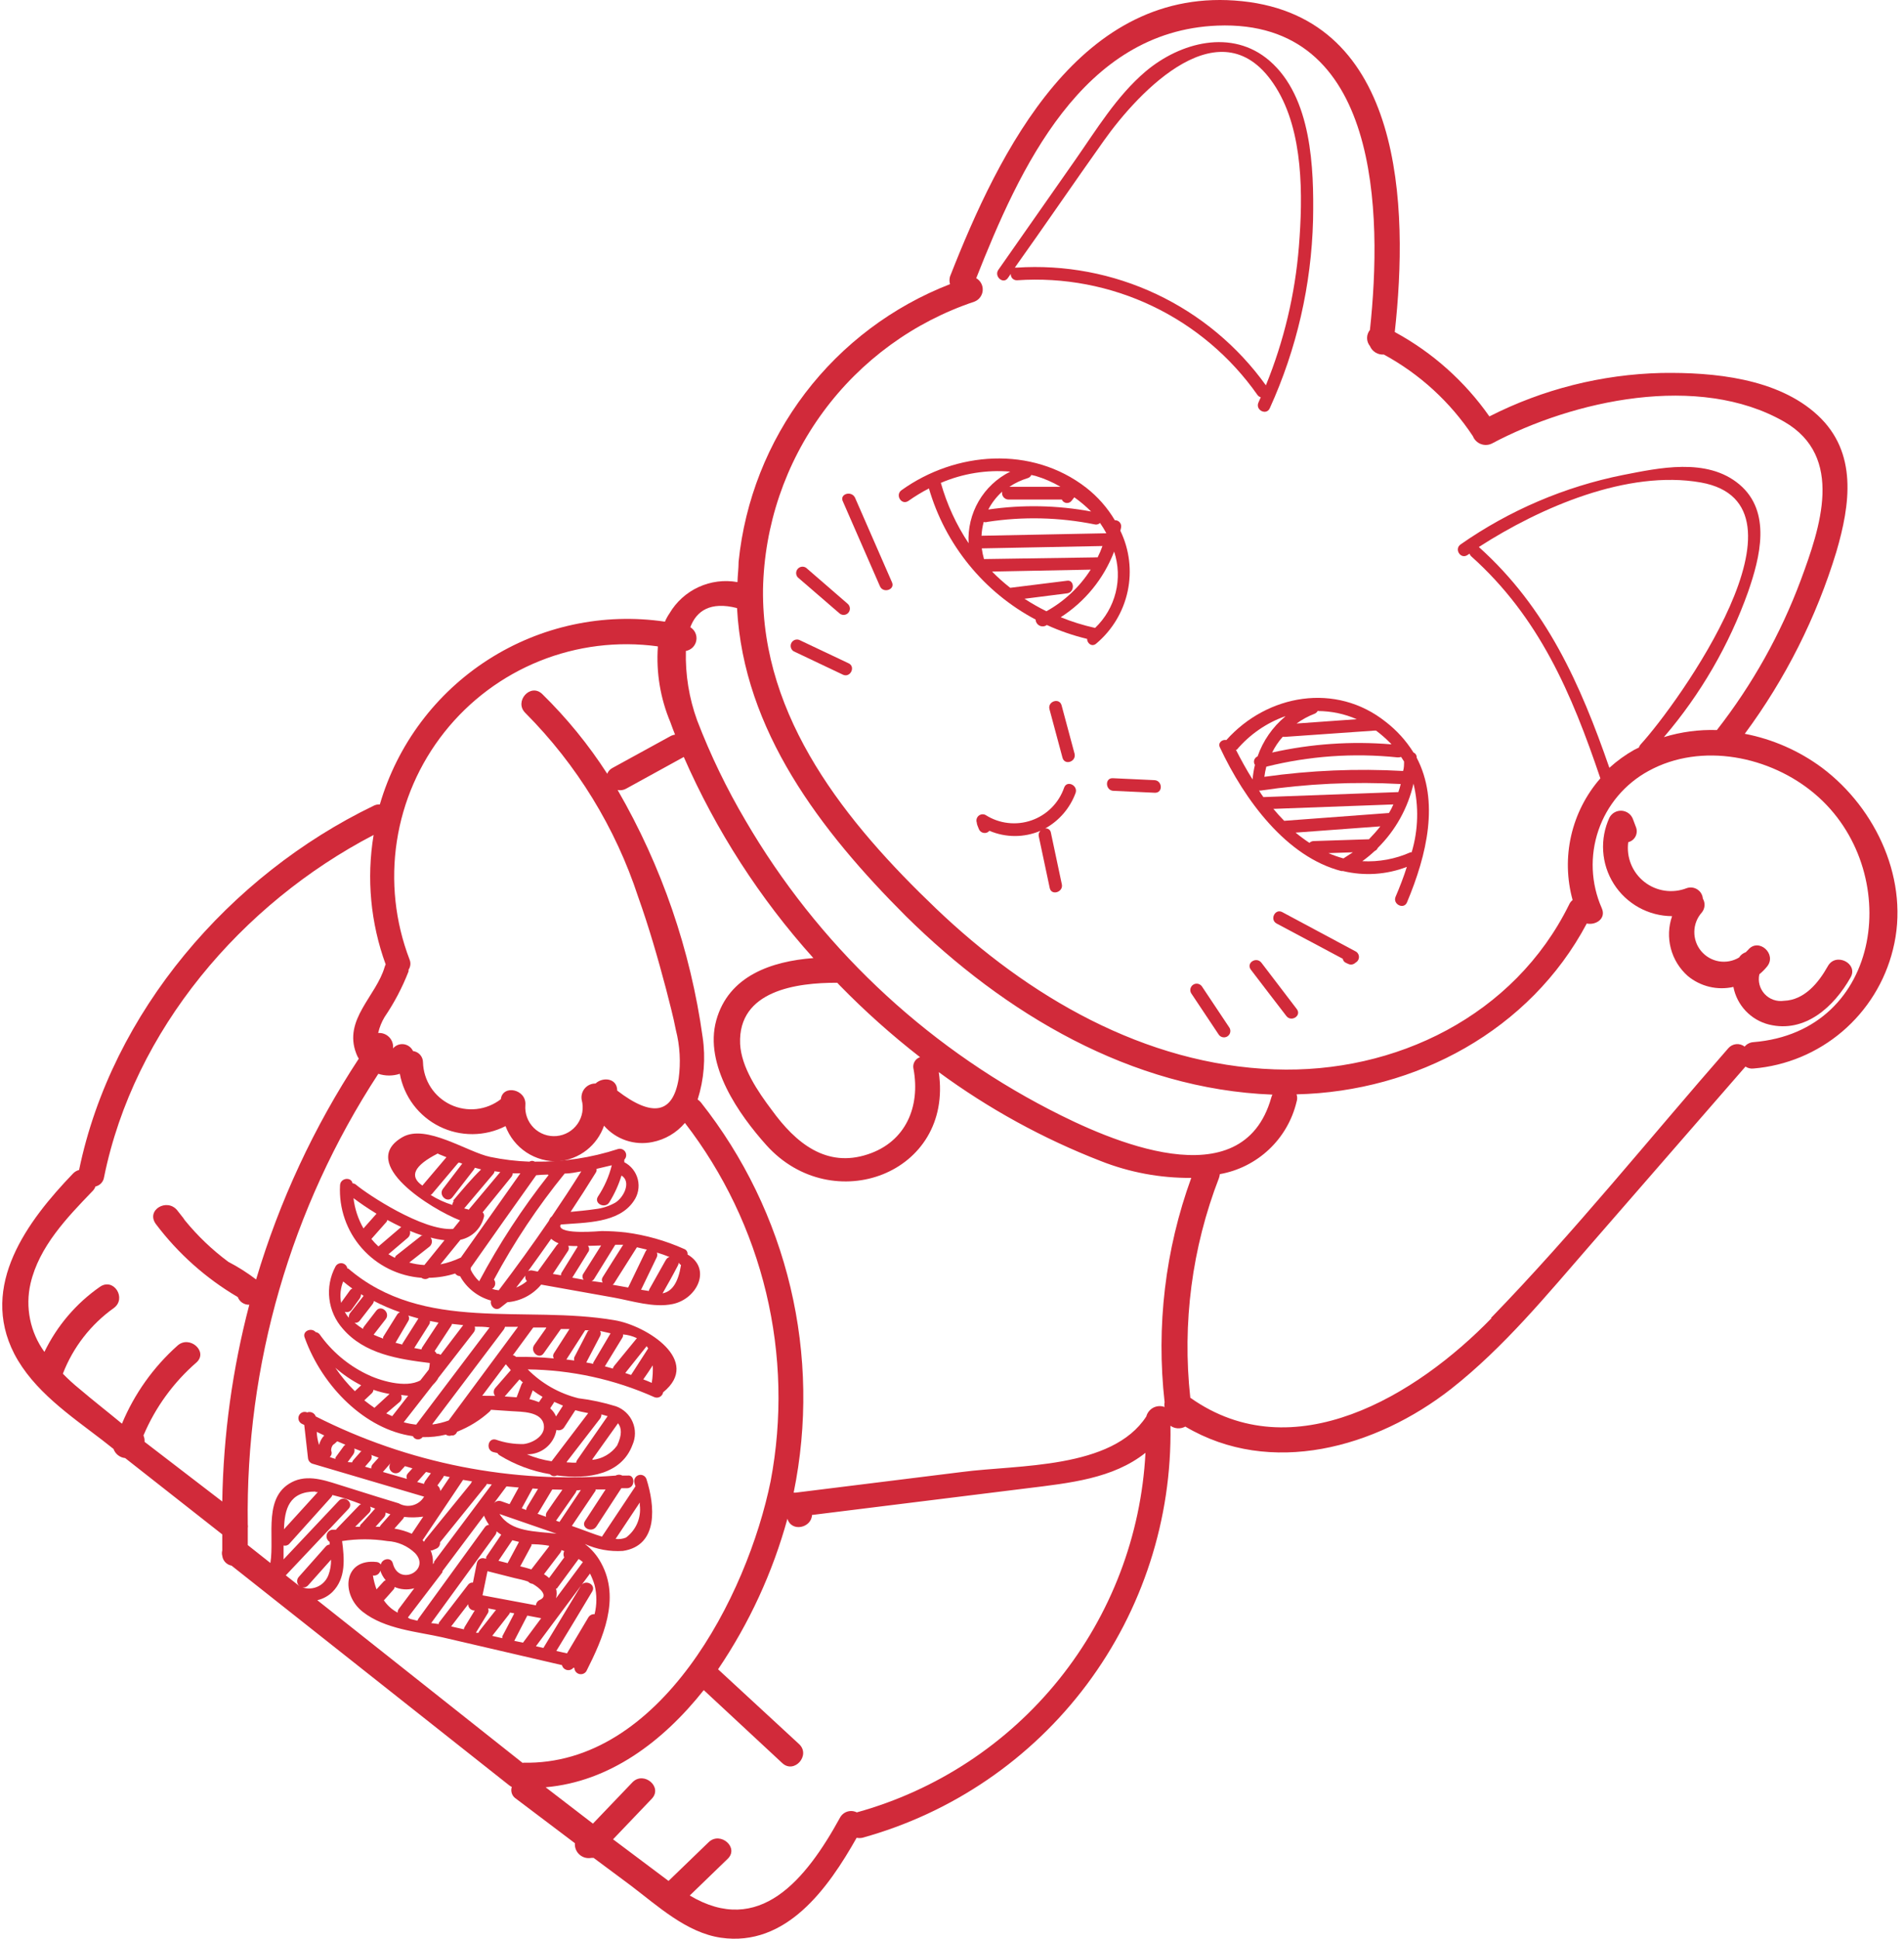 <svg width="112" height="114" viewBox="0 0 112 114" fill="none" xmlns="http://www.w3.org/2000/svg">
<g id="Group 7">
<path id="Vector" d="M111.349 55.838C112.361 51.831 110.394 47.555 107.171 45.14C105.826 44.145 104.276 43.465 102.634 43.148C105.027 39.916 106.849 36.298 108.02 32.45C108.836 29.668 109.284 26.607 106.926 24.42C104.568 22.233 100.789 21.883 97.729 21.931C94.208 22.016 90.75 22.889 87.611 24.486C86.165 22.423 84.26 20.724 82.045 19.524C82.861 12.18 82.584 1.066 73.069 0.07C63.554 -0.926 58.764 8.916 55.883 16.26C55.841 16.407 55.841 16.562 55.883 16.709C52.507 18.019 49.559 20.236 47.364 23.116C45.17 25.996 43.814 29.427 43.447 33.03C43.447 33.429 43.389 33.846 43.381 34.229C42.607 34.09 41.809 34.192 41.094 34.52C40.379 34.848 39.782 35.388 39.383 36.065C39.277 36.219 39.187 36.383 39.114 36.555C35.492 36.02 31.799 36.813 28.716 38.789C25.634 40.764 23.371 43.788 22.344 47.302C22.214 47.294 22.084 47.322 21.969 47.384C13.514 51.464 6.57 59.51 4.652 68.796C4.519 68.831 4.397 68.901 4.301 69C1.617 71.791 -1.223 75.586 0.841 79.609C1.968 81.771 4.106 83.216 6.023 84.685L6.676 85.199C6.728 85.344 6.82 85.472 6.941 85.567C7.062 85.663 7.208 85.722 7.362 85.737L13.074 90.225C13.074 90.544 13.074 90.854 13.074 91.172C13.046 91.274 13.046 91.381 13.074 91.482C13.091 91.625 13.153 91.758 13.252 91.862C13.35 91.966 13.479 92.036 13.621 92.062L29.941 104.971C29.992 105.012 30.047 105.048 30.105 105.077C30.064 105.203 30.066 105.338 30.11 105.462C30.154 105.586 30.238 105.692 30.349 105.763L33.817 108.382C33.808 108.507 33.827 108.632 33.873 108.748C33.92 108.865 33.993 108.968 34.086 109.052C34.179 109.136 34.29 109.197 34.41 109.231C34.531 109.264 34.657 109.27 34.78 109.247H34.919L37.114 110.879C38.697 112.079 40.378 113.638 42.394 113.939C46.254 114.503 48.718 111.026 50.391 108.064C50.502 108.087 50.615 108.087 50.726 108.064C56.005 106.606 60.651 103.435 63.931 99.05C67.212 94.664 68.942 89.312 68.85 83.836C68.976 83.926 69.125 83.979 69.279 83.987C69.434 83.996 69.588 83.96 69.723 83.885C74.742 86.855 80.927 85.142 85.375 81.657C88.484 79.209 91.013 76.116 93.6 73.146L102.675 62.717C102.812 62.808 102.976 62.848 103.14 62.831C105.068 62.671 106.897 61.91 108.37 60.655C109.842 59.401 110.884 57.716 111.349 55.838ZM57.319 17.737C57.454 17.685 57.571 17.595 57.657 17.479C57.744 17.363 57.795 17.225 57.806 17.081C57.817 16.937 57.788 16.792 57.72 16.665C57.653 16.537 57.55 16.43 57.425 16.358C59.971 9.919 63.644 1.824 71.608 1.506C81.188 1.131 81.319 12.58 80.584 19.402C80.476 19.536 80.416 19.703 80.416 19.875C80.416 20.047 80.476 20.215 80.584 20.348C80.651 20.507 80.765 20.64 80.912 20.729C81.058 20.819 81.229 20.86 81.4 20.846C83.513 21.993 85.312 23.64 86.639 25.645C86.68 25.749 86.742 25.844 86.821 25.923C86.9 26.003 86.994 26.065 87.099 26.106C87.203 26.148 87.314 26.167 87.426 26.163C87.538 26.16 87.648 26.133 87.749 26.085C92.547 23.531 99.924 21.915 104.951 24.796C108.517 26.852 107.065 31.038 105.93 34.107C104.745 37.282 103.08 40.257 100.993 42.928C99.939 42.894 98.885 43.035 97.876 43.344C100.036 40.823 101.715 37.927 102.83 34.8C103.531 32.777 104.225 30.092 102.315 28.484C100.406 26.877 97.534 27.529 95.477 27.929C92.045 28.616 88.791 30.006 85.921 32.01C85.521 32.287 85.921 32.907 86.321 32.638L86.444 32.556C86.462 32.616 86.496 32.669 86.541 32.711C90.54 36.286 92.458 40.79 94.139 45.768C93.296 46.733 92.706 47.892 92.421 49.141C92.136 50.39 92.166 51.69 92.507 52.925C92.418 52.993 92.347 53.083 92.303 53.186C89.088 59.714 82.094 63.141 74.97 62.88C67.332 62.611 60.461 58.588 55.051 53.414C49.812 48.412 44.793 42.251 44.883 34.645C44.959 30.888 46.194 27.247 48.421 24.22C50.647 21.193 53.755 18.928 57.319 17.737ZM94.669 45.148C92.972 40.252 90.973 35.731 86.99 32.165C90.614 29.831 95.738 27.611 100.047 28.37C107.146 29.635 98.668 41.427 96.497 43.785C96.455 43.835 96.424 43.893 96.407 43.956L96.138 44.087C95.61 44.384 95.118 44.74 94.669 45.148ZM68.507 82.457C68.487 82.548 68.487 82.643 68.507 82.734C68.4 82.694 68.286 82.677 68.172 82.683C68.058 82.69 67.947 82.72 67.845 82.772C67.744 82.825 67.654 82.898 67.583 82.987C67.511 83.076 67.459 83.179 67.43 83.289C65.414 86.398 59.882 86.121 56.601 86.553L46.809 87.769C46.768 87.765 46.727 87.765 46.686 87.769C47.503 83.779 47.439 79.659 46.497 75.697C45.556 71.735 43.76 68.026 41.235 64.831C41.178 64.762 41.112 64.702 41.039 64.651C41.413 63.471 41.514 62.22 41.333 60.995C40.622 55.87 38.923 50.931 36.331 46.453C36.504 46.489 36.684 46.46 36.837 46.372L40.223 44.511C42.117 48.834 44.69 52.826 47.845 56.336C45.397 56.523 42.859 57.372 42.133 60C41.407 62.627 43.471 65.54 45.087 67.344C48.963 71.644 56.095 69.025 55.222 63.043C58.151 65.194 61.35 66.95 64.737 68.266C66.435 68.938 68.247 69.276 70.074 69.262C68.54 73.48 68.004 77.996 68.507 82.457ZM30.757 103.674L18.664 94.094C18.999 94.018 19.307 93.851 19.553 93.612C20.369 92.796 20.255 91.629 20.124 90.617C21.006 90.479 21.903 90.479 22.785 90.617C23.396 90.649 23.976 90.901 24.417 91.327C25.363 92.331 23.462 93.302 23.111 91.939C23.013 91.531 22.466 91.654 22.401 91.996C22.374 91.955 22.338 91.92 22.296 91.895C22.253 91.869 22.206 91.854 22.156 91.849C20.206 91.629 20.026 93.751 21.34 94.779C22.654 95.807 24.539 95.938 26.041 96.281L33.059 97.912C33.075 97.982 33.111 98.046 33.161 98.096C33.212 98.146 33.276 98.181 33.345 98.197C33.415 98.213 33.487 98.21 33.555 98.187C33.623 98.164 33.682 98.123 33.728 98.068H33.785C33.786 98.151 33.814 98.231 33.865 98.297C33.916 98.362 33.986 98.41 34.066 98.432C34.146 98.454 34.231 98.449 34.309 98.419C34.386 98.389 34.451 98.334 34.495 98.263C35.466 96.338 36.51 94.004 35.36 91.906C35.127 91.469 34.801 91.087 34.405 90.789C35.105 91.106 35.873 91.247 36.641 91.197C38.771 90.878 38.51 88.487 38.028 86.978C37.998 86.885 37.932 86.807 37.845 86.763C37.757 86.719 37.656 86.711 37.563 86.741C37.47 86.771 37.393 86.837 37.348 86.925C37.304 87.012 37.296 87.113 37.326 87.206C37.326 87.263 37.367 87.329 37.383 87.394L35.409 90.356C34.895 90.201 34.389 89.989 34.119 89.899L33.638 89.728L35.033 87.655C35.032 87.63 35.032 87.606 35.033 87.582H35.621L34.413 89.434C34.152 89.834 34.821 90.16 35.082 89.76L36.551 87.508H36.918C37.392 87.459 37.351 86.692 36.918 86.766C36.812 86.766 36.706 86.766 36.608 86.766C36.548 86.732 36.481 86.714 36.412 86.714C36.344 86.714 36.276 86.732 36.217 86.766C30.128 87.253 24.023 86.05 18.574 83.289C18.557 83.24 18.53 83.195 18.495 83.157C18.46 83.118 18.418 83.087 18.37 83.065C18.323 83.043 18.272 83.03 18.221 83.028C18.169 83.026 18.117 83.034 18.068 83.053C18.023 83.033 17.976 83.023 17.927 83.022C17.879 83.021 17.831 83.03 17.785 83.048C17.694 83.084 17.621 83.154 17.582 83.244C17.544 83.334 17.542 83.436 17.578 83.527C17.614 83.618 17.684 83.691 17.774 83.73L17.897 83.787L18.117 85.737C18.125 85.819 18.159 85.896 18.213 85.957C18.267 86.019 18.339 86.062 18.419 86.08L24.947 88.006C24.801 88.255 24.561 88.437 24.281 88.51C24.002 88.584 23.704 88.543 23.454 88.398L22.173 88.006L20.247 87.402C19.333 87.125 18.288 86.692 17.334 87.076C15.416 87.892 16.167 90.291 15.905 91.906L14.575 90.854C14.575 90.522 14.575 90.187 14.575 89.85C14.588 89.785 14.588 89.719 14.575 89.654C14.433 80.249 17.108 71.015 22.254 63.141C22.665 63.276 23.108 63.276 23.519 63.141C23.64 63.804 23.915 64.43 24.32 64.968C24.726 65.506 25.252 65.942 25.856 66.241C26.46 66.54 27.125 66.693 27.799 66.689C28.473 66.685 29.137 66.524 29.737 66.218C29.972 66.85 30.403 67.391 30.966 67.763C31.53 68.134 32.197 68.316 32.871 68.282C33.468 68.226 34.036 67.999 34.508 67.629C34.98 67.258 35.335 66.76 35.531 66.193C35.877 66.591 36.322 66.889 36.821 67.058C37.32 67.227 37.855 67.261 38.371 67.156C39.12 67.01 39.796 66.613 40.289 66.03C42.57 68.985 44.199 72.39 45.068 76.02C45.937 79.651 46.027 83.424 45.332 87.092C43.953 93.857 38.836 103.845 30.757 103.649V103.674ZM16.811 92.633L20.5 88.724C20.834 88.373 20.271 87.908 19.945 88.234L16.681 91.694C16.681 91.417 16.681 91.131 16.681 90.878C16.742 90.894 16.807 90.892 16.867 90.874C16.928 90.855 16.982 90.82 17.023 90.772L19.472 88.047C19.509 88.008 19.537 87.96 19.553 87.908C20.125 88.049 20.687 88.229 21.234 88.447C21.196 88.466 21.16 88.491 21.128 88.52L19.806 89.891L19.765 89.948H19.537C19.458 89.961 19.385 89.997 19.328 90.052C19.27 90.107 19.231 90.178 19.215 90.256C19.199 90.334 19.207 90.415 19.239 90.489C19.27 90.562 19.323 90.624 19.39 90.666V90.821C19.302 90.828 19.22 90.869 19.162 90.936L17.57 92.731C17.505 92.804 17.472 92.901 17.478 92.999C17.485 93.097 17.529 93.188 17.603 93.253C17.676 93.318 17.773 93.351 17.871 93.345C17.969 93.339 18.06 93.294 18.125 93.22L19.472 91.711C19.48 92.014 19.43 92.316 19.325 92.6C19.266 92.764 19.173 92.913 19.052 93.037C18.932 93.162 18.786 93.259 18.624 93.322C18.462 93.386 18.289 93.414 18.116 93.405C17.942 93.395 17.773 93.349 17.619 93.269L16.811 92.633ZM18.541 87.737H18.696L16.705 89.924C16.738 88.757 16.991 87.696 18.574 87.704L18.541 87.737ZM19.072 84.407C18.923 84.565 18.819 84.759 18.77 84.97C18.689 84.719 18.643 84.458 18.631 84.195L19.072 84.407ZM19.488 85.354C19.475 85.284 19.477 85.211 19.496 85.142C19.514 85.073 19.548 85.008 19.594 84.954L19.684 84.889L19.839 84.75L20.32 84.954C20.282 84.974 20.249 85.002 20.222 85.035L19.733 85.705V85.786C19.619 85.756 19.507 85.718 19.398 85.672C19.448 85.63 19.483 85.574 19.5 85.511C19.516 85.448 19.512 85.382 19.488 85.321V85.354ZM20.451 85.974L20.777 85.525C20.813 85.475 20.837 85.418 20.849 85.357C20.86 85.296 20.858 85.234 20.843 85.174L21.283 85.346H21.234L20.802 85.835C20.76 85.879 20.729 85.932 20.712 85.99L20.451 85.974ZM21.871 85.566L22.271 85.713L21.92 86.105C21.89 86.138 21.868 86.177 21.854 86.219C21.84 86.261 21.834 86.305 21.838 86.349L21.471 86.243L21.789 85.876C21.829 85.829 21.854 85.772 21.863 85.712C21.871 85.651 21.863 85.589 21.838 85.533L21.871 85.566ZM22.972 86.039C22.92 86.114 22.896 86.206 22.907 86.298C22.917 86.389 22.96 86.473 23.029 86.534C23.097 86.596 23.186 86.63 23.278 86.63C23.369 86.631 23.458 86.598 23.527 86.537L23.821 86.211L24.262 86.341L24 86.627C23.958 86.67 23.929 86.725 23.918 86.784C23.906 86.844 23.912 86.905 23.935 86.961L22.523 86.553L22.972 86.039ZM24.564 87.116L25.061 86.553L25.347 86.627C25.233 86.774 25.127 86.929 25.012 87.084C24.98 87.137 24.955 87.195 24.939 87.255L24.531 87.141L24.564 87.116ZM34.168 87.614L32.912 89.491L32.708 89.418L33.85 87.786C33.879 87.74 33.901 87.69 33.915 87.639L34.168 87.614ZM33.352 97.219L32.724 97.08C33.437 95.911 34.141 94.744 34.837 93.579C35.082 93.171 34.413 92.837 34.168 93.253L31.965 96.901L31.524 96.803L34.707 92.527C34.816 92.745 34.906 92.971 34.976 93.204C35.115 93.767 35.115 94.355 34.976 94.918C34.904 94.912 34.831 94.926 34.766 94.959C34.701 94.993 34.647 95.043 34.609 95.105L33.352 97.219ZM22.36 92.323C22.427 92.541 22.538 92.744 22.687 92.918C22.632 92.938 22.584 92.971 22.548 93.016L22.148 93.457C22.052 93.192 21.981 92.919 21.936 92.641C21.992 92.651 22.05 92.648 22.105 92.632C22.16 92.617 22.211 92.59 22.254 92.552C22.297 92.514 22.331 92.468 22.354 92.415C22.376 92.363 22.387 92.306 22.385 92.249L22.36 92.323ZM23.176 93.302C23.55 93.474 23.973 93.506 24.368 93.392L23.47 94.591C23.441 94.623 23.42 94.661 23.407 94.701C23.395 94.742 23.391 94.785 23.397 94.828C23.068 94.658 22.787 94.408 22.581 94.102C22.785 93.881 22.98 93.661 23.176 93.433C23.21 93.37 23.222 93.298 23.209 93.228L23.176 93.302ZM23.992 95.114L26.024 92.453C26.024 92.453 26.024 92.453 26.024 92.388L28.472 89.124C28.549 89.314 28.648 89.495 28.766 89.662C28.717 89.665 28.67 89.678 28.627 89.702C28.585 89.727 28.548 89.76 28.521 89.801L24.621 95.171C24.594 95.212 24.572 95.255 24.555 95.301L24.123 95.195L23.992 95.114ZM25.363 95.44L29.142 90.25C29.185 90.191 29.208 90.119 29.207 90.046C29.296 90.116 29.389 90.181 29.484 90.242L28.603 91.539C28.595 91.574 28.595 91.611 28.603 91.645C28.579 91.641 28.554 91.641 28.529 91.645C28.48 91.627 28.428 91.619 28.375 91.623C28.323 91.626 28.272 91.642 28.226 91.667C28.18 91.693 28.14 91.728 28.109 91.771C28.079 91.814 28.058 91.863 28.048 91.915C27.975 92.298 27.893 92.674 27.82 93.057C27.765 93.052 27.71 93.062 27.66 93.085C27.61 93.108 27.566 93.143 27.534 93.188L25.812 95.424C25.809 95.448 25.809 95.473 25.812 95.497L25.363 95.44ZM28.383 93.808L28.676 92.388L30.251 92.788C30.529 92.853 30.823 92.91 31.067 93C31.134 93.076 31.228 93.123 31.328 93.131C31.745 93.367 32.291 93.841 31.753 94.077C31.69 94.105 31.635 94.149 31.595 94.205C31.555 94.261 31.53 94.327 31.524 94.395L28.383 93.808ZM32.961 91.303C32.992 91.256 33.015 91.203 33.026 91.148L33.189 91.205C33.161 91.263 33.146 91.327 33.146 91.392C33.146 91.457 33.161 91.522 33.189 91.58C32.895 91.98 32.593 92.396 32.3 92.788C32.208 92.703 32.106 92.629 31.998 92.567L32.961 91.303ZM32.283 90.952L31.255 92.282L30.953 92.192L30.602 92.102L31.263 90.878C31.263 90.878 31.263 90.829 31.263 90.805H31.435C31.756 90.816 32.047 90.846 32.308 90.895L32.283 90.952ZM30.529 90.666C30.308 91.082 30.088 91.482 29.86 91.915L29.321 91.776L30.137 90.568L30.529 90.666ZM26.538 95.636L27.542 94.33C27.541 94.38 27.55 94.43 27.569 94.476C27.588 94.522 27.617 94.564 27.653 94.599C27.689 94.633 27.732 94.66 27.779 94.677C27.826 94.694 27.876 94.701 27.926 94.697L27.338 95.66C27.307 95.703 27.29 95.754 27.289 95.807L26.538 95.636ZM28.015 95.97L28.709 94.836C28.729 94.795 28.739 94.751 28.739 94.706C28.739 94.66 28.729 94.616 28.709 94.575L29.174 94.665L28.211 95.889C28.183 95.926 28.161 95.967 28.146 96.011H28.007L28.015 95.97ZM28.954 96.191C29.28 95.775 29.599 95.375 29.925 94.95C29.958 94.912 29.983 94.868 29.998 94.82L30.251 94.869C30.023 95.318 29.786 95.766 29.55 96.215C29.542 96.253 29.542 96.292 29.55 96.329L28.954 96.191ZM30.251 96.484L31.018 94.999L31.834 95.154L30.765 96.591L30.251 96.484ZM34.283 91.858L32.708 93.979C32.757 93.792 32.757 93.595 32.708 93.408H32.757L34.038 91.67C34.123 91.724 34.205 91.784 34.283 91.849V91.858ZM29.386 89.026L32.74 90.185C31.484 90.03 30.055 90.103 29.378 89.018L29.386 89.026ZM33.083 87.598C32.781 88.022 32.479 88.455 32.185 88.887C32.152 88.929 32.129 88.978 32.118 89.031C32.106 89.083 32.107 89.137 32.12 89.189L31.614 89.01C31.637 88.992 31.656 88.969 31.671 88.944L32.487 87.582L33.083 87.598ZM31.647 87.549L31.002 88.618C30.971 88.67 30.954 88.729 30.953 88.789L30.692 88.691L31.328 87.524L31.647 87.549ZM30.512 87.467L29.974 88.447L29.484 88.275C29.402 88.246 29.312 88.246 29.229 88.274C29.146 88.302 29.075 88.357 29.027 88.43L29.794 87.402L30.512 87.467ZM28.929 87.288L25.535 91.825V91.89L25.469 91.972C25.469 91.972 25.469 91.898 25.469 91.858C25.472 91.619 25.425 91.383 25.331 91.164H25.429L25.657 91.066C25.731 91.037 25.793 90.984 25.834 90.916C25.875 90.849 25.893 90.769 25.886 90.691L28.578 87.361C28.605 87.331 28.625 87.294 28.636 87.255L28.929 87.288ZM27.771 87.108C27.738 87.139 27.716 87.179 27.705 87.222L25.004 90.544L24.947 90.658L24.857 90.568L27.24 87.019L27.771 87.108ZM26.457 86.855L25.91 87.671C25.898 87.616 25.881 87.561 25.861 87.508C25.831 87.444 25.787 87.388 25.73 87.345L26.065 86.88C26.085 86.849 26.101 86.816 26.114 86.782L26.457 86.855ZM24.89 89.189L24.221 90.185C23.895 90.042 23.552 89.94 23.201 89.883L23.707 89.312C23.733 89.276 23.755 89.238 23.772 89.197C24.141 89.24 24.514 89.235 24.882 89.181L24.89 89.189ZM22.352 89.777H22.091L22.589 89.222C22.622 89.184 22.646 89.14 22.662 89.092C22.677 89.044 22.683 88.994 22.679 88.944L22.964 89.042L22.434 89.638C22.397 89.676 22.366 89.72 22.344 89.769L22.352 89.777ZM21.177 89.777H20.892L21.707 88.961C21.756 88.914 21.788 88.854 21.8 88.788C21.811 88.722 21.802 88.654 21.773 88.593L22.067 88.708L21.291 89.573C21.234 89.616 21.191 89.676 21.169 89.744L21.177 89.777ZM36.192 90.519L37.636 88.349C37.64 88.403 37.64 88.457 37.636 88.512C37.681 88.873 37.628 89.239 37.485 89.573C37.342 89.907 37.112 90.197 36.821 90.413C36.619 90.495 36.399 90.521 36.184 90.487L36.192 90.519ZM53.737 62.856C54.145 65.075 53.28 67.14 51.052 67.874C48.604 68.69 46.801 67.205 45.405 65.279C44.589 64.202 43.602 62.75 43.536 61.379C43.406 58.237 46.874 57.78 49.249 57.788L49.396 57.943C50.873 59.455 52.451 60.865 54.12 62.162C53.987 62.207 53.873 62.298 53.801 62.42C53.73 62.541 53.704 62.684 53.729 62.823L53.737 62.856ZM43.357 35.788C43.749 42.944 48.253 48.844 53.304 53.888C59.098 59.6 66.54 64.047 74.848 64.365C74.82 64.42 74.798 64.477 74.782 64.537C73.077 70.584 65.202 67.042 61.726 65.239C54.283 61.389 48.088 55.502 43.863 48.265C42.748 46.379 41.793 44.402 41.007 42.357C40.534 41.05 40.309 39.666 40.346 38.277C40.497 38.25 40.637 38.177 40.747 38.069C40.856 37.96 40.93 37.821 40.958 37.669C40.987 37.518 40.968 37.361 40.905 37.22C40.843 37.08 40.739 36.961 40.607 36.881C40.966 35.918 41.79 35.355 43.349 35.755L43.357 35.788ZM38.697 38.04C38.593 39.551 38.845 41.066 39.432 42.463C39.522 42.716 39.611 42.953 39.709 43.197C39.609 43.212 39.512 43.245 39.424 43.295L36.029 45.156C35.887 45.228 35.777 45.35 35.719 45.499C34.623 43.796 33.339 42.222 31.892 40.806C31.198 40.145 30.219 41.255 30.904 41.924C33.929 44.961 36.202 48.664 37.539 52.737C38.167 54.499 38.689 56.303 39.171 58.123C39.375 58.939 39.603 59.755 39.758 60.571C39.996 61.504 40.051 62.473 39.921 63.427C39.584 65.489 38.379 65.723 36.306 64.129C36.306 63.386 35.45 63.313 35.033 63.712C34.913 63.711 34.793 63.735 34.683 63.785C34.573 63.835 34.475 63.909 34.397 64.001C34.319 64.093 34.263 64.201 34.232 64.318C34.2 64.435 34.196 64.557 34.217 64.675C34.282 64.913 34.294 65.163 34.252 65.406C34.21 65.649 34.116 65.88 33.975 66.083C33.834 66.285 33.651 66.455 33.438 66.579C33.224 66.703 32.986 66.779 32.741 66.801C32.495 66.824 32.247 66.792 32.015 66.709C31.783 66.625 31.572 66.492 31.397 66.318C31.222 66.144 31.087 65.934 31.002 65.702C30.917 65.471 30.884 65.223 30.904 64.977C30.978 64.047 29.574 63.745 29.46 64.635C29.045 64.956 28.549 65.156 28.027 65.213C27.506 65.269 26.978 65.18 26.504 64.956C26.03 64.731 25.627 64.379 25.341 63.939C25.055 63.499 24.896 62.989 24.882 62.464C24.881 62.301 24.821 62.144 24.713 62.023C24.605 61.901 24.456 61.823 24.294 61.803C24.245 61.696 24.169 61.603 24.073 61.533C23.978 61.463 23.867 61.418 23.749 61.402C23.632 61.387 23.513 61.401 23.403 61.444C23.293 61.487 23.195 61.557 23.119 61.648C23.133 61.529 23.12 61.408 23.081 61.294C23.043 61.18 22.979 61.076 22.896 60.989C22.812 60.903 22.711 60.836 22.599 60.793C22.486 60.75 22.366 60.733 22.246 60.742C22.32 60.411 22.447 60.095 22.622 59.804C23.192 58.965 23.666 58.065 24.033 57.119C24.033 57.119 24.033 57.054 24.033 57.021C24.092 56.933 24.128 56.832 24.138 56.726C24.148 56.621 24.132 56.515 24.09 56.417C23.242 54.203 22.985 51.806 23.345 49.462C23.705 47.118 24.669 44.909 26.142 43.051C27.616 41.193 29.547 39.751 31.747 38.867C33.947 37.982 36.34 37.686 38.689 38.007L38.697 38.04ZM8.504 84.783C8.512 84.654 8.49 84.525 8.439 84.407C9.137 82.757 10.203 81.289 11.556 80.115C12.266 79.478 11.148 78.483 10.438 79.127C9.02 80.392 7.905 81.96 7.174 83.714C6.358 83.036 5.485 82.359 4.661 81.657C4.322 81.383 4.001 81.088 3.698 80.776C4.297 79.224 5.338 77.882 6.692 76.916C7.468 76.353 6.692 75.104 5.876 75.668C4.478 76.642 3.354 77.96 2.612 79.495C2.197 78.921 1.909 78.265 1.769 77.572C1.628 76.878 1.637 76.162 1.796 75.472C2.302 73.293 3.951 71.587 5.452 70.029C5.525 69.955 5.581 69.866 5.615 69.767C5.745 69.739 5.863 69.671 5.954 69.573C6.044 69.476 6.103 69.353 6.121 69.221C7.876 60.563 14.216 53.137 21.977 49.097C21.553 51.654 21.798 54.277 22.687 56.711C22.663 56.755 22.644 56.801 22.63 56.85C22.132 58.58 20.181 59.951 20.957 61.95C20.994 62.056 21.043 62.157 21.104 62.252C18.468 66.262 16.433 70.636 15.065 75.235C14.552 74.843 14.006 74.496 13.433 74.199C12.48 73.493 11.619 72.67 10.87 71.751L10.781 71.62L10.414 71.155C9.81 70.437 8.577 71.155 9.165 71.971C10.474 73.708 12.113 75.169 13.988 76.271C14.039 76.408 14.132 76.525 14.254 76.605C14.376 76.686 14.519 76.726 14.665 76.72C13.672 80.499 13.138 84.385 13.074 88.291L8.504 84.783ZM50.399 106.571C50.227 106.484 50.027 106.467 49.843 106.525C49.658 106.583 49.504 106.711 49.412 106.881C47.396 110.553 44.654 113.891 40.574 111.459L42.802 109.304C43.496 108.643 42.378 107.672 41.692 108.317L39.326 110.602C38.238 109.791 37.15 108.975 36.062 108.154L38.338 105.771C38.999 105.077 37.881 104.139 37.22 104.784L34.878 107.232L32.096 105.094C35.841 104.767 38.975 102.433 41.398 99.381C42.938 100.812 44.478 102.243 46.017 103.674C46.719 104.327 47.706 103.209 47.005 102.556L42.239 98.157C44.074 95.449 45.453 92.458 46.319 89.303C46.564 90.119 47.739 89.834 47.764 89.083L60.396 87.516C62.917 87.206 65.48 86.945 67.381 85.427C67.127 90.288 65.35 94.945 62.303 98.74C59.255 102.534 55.09 105.274 50.399 106.571ZM87.741 77.504C83.335 82.049 76.072 86.48 70.017 82.188C69.537 77.806 70.116 73.373 71.706 69.262C71.73 69.19 71.746 69.116 71.755 69.041C72.839 68.849 73.844 68.344 74.646 67.589C75.448 66.834 76.011 65.861 76.268 64.79C76.317 64.647 76.317 64.492 76.268 64.349C83.294 64.186 90.001 60.587 93.339 54.304C93.87 54.418 94.498 54.018 94.22 53.398C93.584 51.954 93.514 50.324 94.023 48.83C94.533 47.337 95.585 46.09 96.97 45.335C100.088 43.622 104.152 44.47 106.763 46.69C111.994 51.121 110.843 60.661 103.131 61.281C103.034 61.288 102.939 61.315 102.852 61.36C102.765 61.404 102.688 61.467 102.626 61.542C102.483 61.431 102.304 61.38 102.125 61.398C101.945 61.416 101.78 61.503 101.663 61.64C97.028 66.936 92.588 72.469 87.7 77.504H87.741Z" fill="#D12A3A"/>
<path id="Vector_2" d="M104.054 60.244C106.183 60.767 107.889 59.192 108.86 57.47C109.325 56.654 107.987 55.976 107.522 56.809C106.975 57.788 106.143 58.808 104.935 58.849C104.728 58.879 104.517 58.859 104.319 58.789C104.122 58.719 103.945 58.603 103.803 58.45C103.661 58.296 103.558 58.11 103.503 57.908C103.449 57.706 103.445 57.494 103.491 57.29C103.654 57.155 103.804 57.005 103.939 56.842C104.551 56.099 103.442 55.111 102.83 55.854L102.691 55.993C102.528 56.048 102.39 56.157 102.299 56.303C101.943 56.517 101.522 56.596 101.112 56.527C100.703 56.457 100.332 56.243 100.066 55.923C99.801 55.604 99.659 55.2 99.666 54.784C99.672 54.369 99.828 53.969 100.104 53.659C100.198 53.546 100.254 53.407 100.266 53.261C100.278 53.115 100.244 52.969 100.169 52.843C100.16 52.734 100.126 52.629 100.071 52.535C100.015 52.441 99.938 52.362 99.847 52.302C99.756 52.242 99.652 52.204 99.544 52.19C99.436 52.176 99.326 52.188 99.223 52.223C98.811 52.385 98.364 52.436 97.927 52.372C97.489 52.308 97.076 52.131 96.728 51.858C96.38 51.585 96.109 51.226 95.943 50.816C95.776 50.406 95.72 49.96 95.779 49.522C95.871 49.498 95.958 49.456 96.032 49.396C96.107 49.336 96.167 49.261 96.21 49.176C96.252 49.091 96.276 48.997 96.279 48.902C96.282 48.807 96.265 48.712 96.228 48.624L96.056 48.167C96.006 48.03 95.917 47.911 95.8 47.823C95.683 47.736 95.544 47.684 95.398 47.673C95.253 47.663 95.108 47.695 94.98 47.765C94.852 47.835 94.747 47.941 94.677 48.069C94.389 48.689 94.26 49.372 94.305 50.055C94.349 50.738 94.564 51.399 94.931 51.977C95.297 52.554 95.803 53.031 96.402 53.362C97.001 53.693 97.673 53.868 98.358 53.871C98.145 54.483 98.12 55.144 98.284 55.77C98.448 56.396 98.795 56.959 99.28 57.388C99.648 57.694 100.082 57.911 100.547 58.023C101.013 58.135 101.498 58.138 101.965 58.033C102.066 58.562 102.317 59.051 102.687 59.443C103.057 59.835 103.531 60.113 104.054 60.244Z" fill="#D12A3A"/>
<path id="Vector_3" d="M73.966 23.221C74.013 23.289 74.083 23.338 74.162 23.36L74.023 23.678C73.836 24.119 74.497 24.445 74.693 24.004C76.278 20.519 77.144 16.75 77.239 12.922C77.296 9.903 77.165 5.717 74.676 3.571C72.473 1.669 69.421 2.485 67.381 4.207C65.692 5.644 64.5 7.618 63.244 9.414L58.731 15.86C58.453 16.244 59.008 16.742 59.286 16.35L59.457 16.105C59.454 16.155 59.461 16.206 59.478 16.253C59.496 16.3 59.523 16.343 59.559 16.379C59.595 16.414 59.638 16.442 59.685 16.459C59.732 16.477 59.782 16.484 59.833 16.48C62.569 16.293 65.308 16.815 67.784 17.996C70.26 19.177 72.389 20.977 73.966 23.221ZM59.792 15.738C59.759 15.733 59.726 15.733 59.694 15.738C61.44 13.29 63.17 10.752 64.933 8.271C66.981 5.382 71.91 0.111 75.052 5.138C76.684 7.741 76.643 11.527 76.406 14.498C76.18 17.301 75.525 20.053 74.464 22.658C72.808 20.352 70.592 18.507 68.025 17.296C65.458 16.085 62.624 15.549 59.792 15.738Z" fill="#D12A3A"/>
<path id="Vector_4" d="M65.904 31.21C65.914 31.146 65.927 31.084 65.945 31.022C65.956 30.968 65.955 30.913 65.941 30.86C65.928 30.807 65.903 30.758 65.867 30.716C65.832 30.674 65.787 30.641 65.737 30.619C65.687 30.597 65.632 30.587 65.578 30.59C65.141 29.854 64.571 29.206 63.897 28.68C60.69 26.191 56.209 26.542 53.027 28.827C52.643 29.104 53.027 29.733 53.435 29.455C53.82 29.183 54.224 28.937 54.643 28.721C55.12 30.36 55.921 31.888 56.999 33.212C58.077 34.537 59.41 35.632 60.918 36.432C60.92 36.5 60.939 36.566 60.973 36.624C61.007 36.683 61.054 36.732 61.111 36.768C61.168 36.805 61.233 36.826 61.3 36.832C61.368 36.837 61.435 36.826 61.497 36.8L61.579 36.751C62.34 37.099 63.132 37.372 63.946 37.567C63.946 37.828 64.231 38.065 64.484 37.844C65.425 37.054 66.075 35.972 66.332 34.771C66.59 33.569 66.439 32.316 65.904 31.21ZM64.704 30.745C64.84 30.942 64.966 31.146 65.08 31.357L57.736 31.503C57.75 31.228 57.794 30.954 57.866 30.688C57.934 30.713 58.01 30.713 58.078 30.688C60.173 30.365 62.309 30.415 64.386 30.834C64.444 30.85 64.504 30.85 64.561 30.834C64.619 30.818 64.671 30.787 64.713 30.745H64.704ZM57.882 32.874C57.823 32.669 57.78 32.459 57.752 32.246L64.851 32.107C64.769 32.336 64.674 32.559 64.566 32.776C64.512 32.768 64.457 32.768 64.403 32.776L57.882 32.874ZM64.174 30.076C62.181 29.707 60.141 29.669 58.135 29.961C58.343 29.565 58.619 29.208 58.951 28.909C58.939 28.964 58.94 29.021 58.952 29.076C58.965 29.132 58.99 29.183 59.025 29.228C59.06 29.272 59.105 29.308 59.156 29.334C59.206 29.359 59.262 29.373 59.319 29.374H62.46C62.483 29.428 62.521 29.476 62.568 29.511C62.616 29.547 62.672 29.569 62.731 29.576C62.79 29.582 62.85 29.573 62.904 29.549C62.958 29.525 63.005 29.487 63.04 29.439L63.195 29.243C63.547 29.492 63.877 29.771 64.182 30.076H64.174ZM62.37 28.623H59.376C59.706 28.404 60.066 28.234 60.445 28.117C60.493 28.105 60.539 28.081 60.577 28.049C60.615 28.016 60.645 27.976 60.665 27.929L60.918 27.986C61.429 28.138 61.92 28.352 62.379 28.623H62.37ZM59.425 27.733C58.649 28.119 58.004 28.723 57.569 29.471C57.134 30.22 56.928 31.08 56.977 31.944C56.25 30.854 55.7 29.656 55.344 28.394C56.632 27.842 58.036 27.615 59.433 27.733H59.425ZM58.356 33.609L64.158 33.495C63.506 34.514 62.612 35.355 61.554 35.943C61.111 35.724 60.68 35.478 60.265 35.208L62.77 34.89C63.244 34.833 63.203 34.074 62.77 34.148L59.425 34.564C59.051 34.271 58.697 33.955 58.364 33.617L58.356 33.609ZM64.411 36.922C63.722 36.769 63.048 36.559 62.395 36.294C63.828 35.376 64.929 34.023 65.537 32.434C65.794 33.211 65.826 34.045 65.628 34.84C65.43 35.635 65.011 36.356 64.419 36.922H64.411Z" fill="#D12A3A"/>
<path id="Vector_5" d="M71.763 43.956C73.216 47.057 75.68 50.387 78.903 51.219H79.001C80.248 51.52 81.558 51.435 82.755 50.974C82.567 51.57 82.339 52.157 82.094 52.729C81.906 53.169 82.576 53.504 82.763 53.063C83.947 50.24 84.673 47.114 83.334 44.552C83.339 44.488 83.323 44.425 83.29 44.37C83.256 44.316 83.206 44.274 83.147 44.25C82.714 43.556 82.162 42.946 81.515 42.447C78.585 40.113 74.554 40.815 72.138 43.516C71.91 43.467 71.616 43.663 71.763 43.956ZM77.524 41.81C78.311 41.812 79.089 41.975 79.809 42.291L76.268 42.544C76.597 42.306 76.957 42.111 77.337 41.965C77.421 41.929 77.488 41.862 77.524 41.777V41.81ZM82.421 44.511L82.592 44.78C82.592 44.968 82.592 45.156 82.535 45.335C79.81 45.182 77.077 45.297 74.374 45.678C74.4 45.477 74.438 45.278 74.489 45.082C77.01 44.452 79.623 44.267 82.208 44.536C82.277 44.539 82.346 44.53 82.412 44.511H82.421ZM78.144 50.166L79.581 50.117L79.026 50.476C78.725 50.394 78.431 50.29 78.144 50.166ZM74.064 46.486H74.154C76.881 46.081 79.643 45.953 82.396 46.102C82.355 46.257 82.314 46.421 82.257 46.576L74.317 46.87C74.211 46.723 74.13 46.608 74.064 46.486ZM81.963 47.302C81.89 47.477 81.802 47.646 81.702 47.808H81.662L75.541 48.265C75.321 48.045 75.109 47.808 74.905 47.563L81.963 47.302ZM81.196 48.591C80.987 48.856 80.763 49.109 80.527 49.35L77.263 49.456C77.174 49.461 77.089 49.499 77.026 49.562C76.744 49.376 76.471 49.175 76.21 48.959L81.196 48.591ZM83.032 50.117H82.967C82.078 50.513 81.108 50.692 80.136 50.64C80.393 50.454 80.638 50.252 80.87 50.036C80.909 50.021 80.945 49.998 80.974 49.968C81.004 49.939 81.027 49.903 81.041 49.864C82.088 48.828 82.819 47.514 83.147 46.078C83.467 47.408 83.431 48.798 83.041 50.109L83.032 50.117ZM81.776 43.679L81.849 43.769C79.499 43.573 77.133 43.735 74.831 44.25C74.996 43.916 75.204 43.606 75.451 43.328H75.598L80.846 42.961H80.944C81.233 43.176 81.506 43.413 81.76 43.671L81.776 43.679ZM75.607 42.128C74.859 42.748 74.294 43.561 73.975 44.478C73.928 44.497 73.886 44.525 73.852 44.562C73.818 44.599 73.793 44.642 73.778 44.69C73.763 44.738 73.759 44.788 73.766 44.838C73.773 44.888 73.792 44.935 73.82 44.976C73.752 45.258 73.706 45.544 73.681 45.833C73.322 45.262 72.995 44.666 72.701 44.087H72.751C73.508 43.193 74.487 42.514 75.59 42.12L75.607 42.128Z" fill="#D12A3A"/>
<path id="Vector_6" d="M61.734 41.704C61.987 42.651 62.248 43.605 62.501 44.56C62.632 45.025 63.317 44.789 63.211 44.324C62.958 43.377 62.697 42.422 62.444 41.467C62.313 41.01 61.612 41.239 61.734 41.704Z" fill="#D12A3A"/>
<path id="Vector_7" d="M65.496 46.502L67.944 46.616C68.425 46.616 68.376 45.89 67.903 45.874L65.455 45.76C64.974 45.743 65.023 46.486 65.496 46.502Z" fill="#D12A3A"/>
<path id="Vector_8" d="M57.972 47.922C57.907 47.889 57.833 47.875 57.76 47.884C57.687 47.893 57.618 47.924 57.563 47.972C57.507 48.02 57.468 48.084 57.449 48.156C57.43 48.227 57.434 48.302 57.458 48.371C57.458 48.485 57.531 48.608 57.572 48.73C57.593 48.792 57.629 48.847 57.678 48.89C57.727 48.933 57.787 48.962 57.851 48.975C57.915 48.987 57.981 48.983 58.042 48.961C58.104 48.94 58.158 48.902 58.201 48.852C58.675 49.054 59.186 49.159 59.702 49.159C60.218 49.159 60.729 49.054 61.204 48.852C61.159 48.894 61.126 48.947 61.109 49.006C61.092 49.065 61.091 49.128 61.106 49.187L61.75 52.223C61.856 52.688 62.566 52.451 62.46 51.994C62.248 50.982 62.028 49.97 61.816 48.959C61.804 48.882 61.762 48.813 61.699 48.767C61.636 48.721 61.558 48.702 61.481 48.714C62.307 48.257 62.941 47.518 63.268 46.633C63.431 46.192 62.77 45.858 62.599 46.306C62.446 46.753 62.194 47.159 61.861 47.493C61.528 47.828 61.124 48.083 60.678 48.238C60.233 48.394 59.758 48.446 59.289 48.391C58.82 48.337 58.37 48.176 57.972 47.922Z" fill="#D12A3A"/>
<path id="Vector_9" d="M49.583 29.488L51.762 34.474C51.95 34.906 52.66 34.678 52.472 34.245L50.293 29.259C50.073 28.827 49.363 29.055 49.583 29.488Z" fill="#D12A3A"/>
<path id="Vector_10" d="M49.869 35.51L47.421 33.389C47.345 33.336 47.252 33.313 47.16 33.325C47.069 33.337 46.984 33.381 46.924 33.451C46.863 33.521 46.831 33.61 46.832 33.703C46.833 33.795 46.868 33.884 46.931 33.952L49.379 36.065C49.453 36.13 49.549 36.163 49.647 36.157C49.745 36.151 49.837 36.106 49.901 36.033C49.966 35.959 49.999 35.863 49.993 35.765C49.987 35.667 49.942 35.575 49.869 35.51Z" fill="#D12A3A"/>
<path id="Vector_11" d="M49.918 39.003L47.005 37.624C46.918 37.595 46.824 37.598 46.74 37.633C46.656 37.668 46.587 37.733 46.547 37.815C46.507 37.897 46.499 37.991 46.523 38.079C46.547 38.166 46.602 38.243 46.678 38.293L49.583 39.672C50.016 39.876 50.35 39.207 49.918 39.003Z" fill="#D12A3A"/>
<path id="Vector_12" d="M79.711 55.928L75.427 53.634C75.003 53.406 74.676 54.075 75.092 54.303L78.985 56.376C78.994 56.431 79.016 56.481 79.051 56.524C79.085 56.567 79.13 56.601 79.181 56.621L79.287 56.67C79.343 56.702 79.406 56.719 79.471 56.719C79.535 56.719 79.598 56.702 79.654 56.67L79.752 56.597C79.812 56.562 79.861 56.511 79.894 56.449C79.927 56.388 79.942 56.319 79.938 56.249C79.933 56.18 79.91 56.113 79.87 56.056C79.83 55.999 79.775 55.955 79.711 55.928Z" fill="#D12A3A"/>
<path id="Vector_13" d="M76.284 59.339L74.203 56.613C73.909 56.229 73.289 56.613 73.575 57.013C74.268 57.927 74.97 58.833 75.664 59.738C75.949 60.122 76.578 59.73 76.284 59.339Z" fill="#D12A3A"/>
<path id="Vector_14" d="M72.326 60.44L70.694 57.992C70.637 57.916 70.553 57.864 70.459 57.847C70.365 57.83 70.269 57.849 70.189 57.901C70.109 57.953 70.051 58.034 70.029 58.126C70.006 58.219 70.019 58.317 70.066 58.4L71.698 60.848C71.755 60.925 71.839 60.977 71.933 60.993C72.026 61.01 72.123 60.991 72.203 60.939C72.283 60.887 72.341 60.806 72.363 60.714C72.386 60.621 72.373 60.523 72.326 60.44Z" fill="#D12A3A"/>
<path id="Vector_15" d="M24.792 75.137C24.856 75.185 24.933 75.21 25.012 75.21C25.092 75.21 25.169 75.185 25.233 75.137C25.756 75.128 26.276 75.043 26.775 74.884C26.807 74.931 26.849 74.97 26.899 74.997C26.949 75.024 27.004 75.038 27.061 75.039C27.253 75.387 27.514 75.694 27.826 75.94C28.138 76.187 28.497 76.369 28.881 76.475C28.807 76.777 29.125 77.128 29.427 76.9L29.843 76.573C30.228 76.542 30.602 76.434 30.944 76.256C31.286 76.078 31.589 75.834 31.834 75.537L36.086 76.296C37.179 76.492 38.453 76.916 39.571 76.679C40.999 76.385 41.888 74.607 40.444 73.766C40.453 73.696 40.438 73.626 40.4 73.566C40.363 73.507 40.306 73.462 40.24 73.44C39.148 72.951 37.99 72.624 36.804 72.469C36.338 72.417 35.87 72.39 35.401 72.387C35.311 72.387 32.912 72.624 32.953 72.069L32.993 72.003C34.429 71.881 36.396 71.938 37.278 70.624C37.406 70.442 37.495 70.235 37.536 70.016C37.578 69.797 37.573 69.572 37.52 69.356C37.468 69.139 37.369 68.936 37.232 68.761C37.094 68.586 36.92 68.442 36.723 68.339C36.727 68.318 36.727 68.296 36.723 68.274C36.727 68.247 36.727 68.22 36.723 68.192C36.782 68.134 36.82 68.057 36.831 67.974C36.843 67.892 36.826 67.808 36.783 67.735C36.741 67.663 36.676 67.607 36.599 67.576C36.521 67.545 36.436 67.541 36.355 67.564C34.775 68.079 33.121 68.33 31.459 68.307C31.411 68.277 31.356 68.261 31.3 68.261C31.244 68.261 31.189 68.277 31.141 68.307C30.367 68.279 29.598 68.186 28.84 68.029C27.501 67.752 25.07 66.071 23.682 66.862C20.989 68.405 25.412 71.122 27.061 71.759L26.653 72.264C24.874 72.395 21.593 70.216 20.94 69.661C20.883 69.614 20.811 69.585 20.736 69.58C20.671 69.188 20.018 69.253 20.002 69.702C19.93 71.055 20.391 72.382 21.287 73.398C22.183 74.414 23.441 75.038 24.792 75.137ZM22.785 71.734C23.046 71.873 23.323 72.02 23.601 72.15L22.262 73.293C22.113 73.156 21.974 73.009 21.846 72.852L22.736 71.848C22.759 71.814 22.776 71.775 22.785 71.734ZM21.381 72.232C21.067 71.685 20.867 71.079 20.794 70.453C21.153 70.722 21.61 71.04 22.148 71.367L21.381 72.232ZM23.225 73.962C23.095 73.897 22.972 73.823 22.85 73.75L23.984 72.787C24.042 72.738 24.084 72.673 24.107 72.601C24.13 72.529 24.133 72.452 24.115 72.379C24.36 72.485 24.613 72.575 24.866 72.656C24.866 72.656 24.817 72.656 24.792 72.656L23.282 73.848L23.225 73.962ZM25.91 74.345L27.085 72.901C27.412 72.832 27.714 72.673 27.956 72.443C28.198 72.212 28.371 71.919 28.456 71.595C28.478 71.543 28.484 71.486 28.472 71.43C28.46 71.375 28.432 71.324 28.391 71.285L30.072 69.213C30.127 69.153 30.156 69.073 30.154 68.992H30.61L27.11 73.945C26.73 74.127 26.33 74.261 25.918 74.345H25.91ZM29.052 75.251C30.237 73.043 31.631 70.952 33.214 69.008C33.54 69.008 33.866 68.935 34.193 68.878C33.63 69.776 33.05 70.657 32.463 71.522C32.419 71.557 32.38 71.598 32.349 71.644C32.324 71.692 32.302 71.741 32.283 71.791C31.337 73.173 30.355 74.533 29.337 75.871C29.204 75.858 29.073 75.83 28.946 75.79C28.992 75.763 29.032 75.726 29.063 75.683C29.093 75.639 29.115 75.589 29.125 75.536C29.135 75.484 29.133 75.43 29.121 75.378C29.108 75.326 29.085 75.277 29.052 75.235V75.251ZM30.904 75.006C30.892 75.064 30.894 75.124 30.909 75.181C30.925 75.237 30.954 75.29 30.994 75.333C30.806 75.491 30.594 75.618 30.366 75.708L30.904 75.006ZM34.797 75.325C34.867 75.301 34.925 75.251 34.96 75.186L36.192 73.195H36.657C36.257 73.831 35.841 74.468 35.45 75.104C35.42 75.15 35.404 75.204 35.404 75.259C35.404 75.314 35.42 75.368 35.45 75.414L34.797 75.325ZM36.037 75.545C36.073 75.522 36.103 75.491 36.127 75.455L37.465 73.342L38.053 73.48C38.019 73.513 37.992 73.552 37.971 73.595C37.628 74.296 37.294 75.006 36.951 75.708L36.037 75.545ZM39.163 74.092L38.208 75.79C38.187 75.828 38.173 75.869 38.167 75.912L37.71 75.839L38.64 73.913C38.672 73.829 38.672 73.736 38.64 73.652C38.893 73.725 39.138 73.815 39.383 73.913C39.335 73.927 39.29 73.951 39.252 73.983C39.214 74.015 39.184 74.055 39.163 74.101V74.092ZM38.975 76.051C39.277 75.52 39.579 74.99 39.873 74.419C39.904 74.367 39.92 74.308 39.921 74.248C39.955 74.305 40.002 74.353 40.06 74.386C39.897 75.406 39.538 75.945 38.975 76.051ZM35.36 73.236L34.332 74.868C34.287 74.922 34.263 74.99 34.263 75.059C34.263 75.129 34.287 75.197 34.332 75.251L33.662 75.129C33.972 74.631 34.283 74.141 34.584 73.644C34.63 73.59 34.656 73.522 34.656 73.452C34.656 73.382 34.63 73.313 34.584 73.26L35.36 73.236ZM33.981 73.301L33.05 74.811C33.013 74.862 32.995 74.926 33.001 74.99L32.52 74.909L33.426 73.537C33.449 73.495 33.461 73.447 33.461 73.399C33.461 73.35 33.449 73.303 33.426 73.26H33.548C33.678 73.27 33.809 73.273 33.94 73.268L33.981 73.301ZM32.855 73.121C32.806 73.154 32.764 73.195 32.732 73.244L31.631 74.77L31.296 74.704C31.214 74.689 31.129 74.707 31.059 74.753C31.524 74.117 31.973 73.48 32.422 72.844C32.538 72.947 32.67 73.029 32.814 73.089L32.855 73.121ZM35.988 68.519C35.823 69.176 35.547 69.799 35.172 70.363C34.919 70.771 35.588 71.098 35.841 70.698C36.146 70.205 36.388 69.676 36.559 69.123C37.139 69.482 36.714 70.388 36.2 70.714C35.836 70.922 35.434 71.052 35.017 71.098C34.536 71.171 34.046 71.212 33.565 71.261C34.07 70.502 34.56 69.735 35.041 68.96C35.065 68.927 35.081 68.889 35.089 68.85C35.097 68.811 35.098 68.77 35.09 68.731L35.988 68.519ZM32.267 69.098C30.723 71.053 29.357 73.142 28.187 75.341C27.98 75.149 27.811 74.919 27.689 74.664C27.698 74.626 27.698 74.587 27.689 74.549C28.968 72.727 30.251 70.913 31.541 69.106C31.737 69.082 31.981 69.074 32.226 69.066L32.267 69.098ZM26.694 70.632C26.642 70.694 26.613 70.772 26.612 70.853C26.161 70.714 25.73 70.516 25.331 70.265C25.357 70.252 25.382 70.235 25.404 70.216L26.93 68.405L26.995 68.356L27.191 68.421L26.057 69.906C25.771 70.281 26.318 70.779 26.612 70.404L27.877 68.772C27.899 68.738 27.918 68.703 27.934 68.666L28.301 68.764C27.738 69.311 27.199 69.955 26.653 70.6L26.694 70.632ZM25.796 67.858L26.261 68.046L24.841 69.719V69.767C24.837 69.749 24.837 69.729 24.841 69.71C24.052 69.166 24.357 68.538 25.755 67.825L25.796 67.858ZM27.558 71.122L27.305 71.057L29.011 69.041C29.054 68.993 29.082 68.934 29.093 68.87L29.427 68.919L27.55 71.155L27.558 71.122ZM24.963 74.386C24.663 74.37 24.364 74.321 24.074 74.239L25.257 73.309C25.337 73.246 25.389 73.155 25.403 73.055C25.416 72.954 25.39 72.852 25.331 72.77C25.598 72.844 25.871 72.896 26.147 72.925L24.963 74.386Z" fill="#D12A3A"/>
<path id="Vector_16" d="M36.233 82.693C35.514 82.47 34.777 82.312 34.03 82.22C32.897 81.941 31.863 81.353 31.043 80.523C33.612 80.553 36.147 81.108 38.493 82.155C38.546 82.176 38.602 82.186 38.658 82.183C38.715 82.18 38.77 82.163 38.819 82.136C38.869 82.109 38.911 82.07 38.944 82.024C38.977 81.978 38.998 81.925 39.008 81.869C41.3 80.017 38.044 77.952 36.168 77.634C30.863 76.72 24.939 78.409 20.483 74.59H20.434C20.422 74.513 20.385 74.441 20.329 74.386C20.274 74.331 20.202 74.294 20.125 74.281C20.047 74.269 19.968 74.281 19.897 74.316C19.827 74.35 19.77 74.406 19.733 74.476C19.422 75.056 19.297 75.718 19.374 76.372C19.451 77.026 19.727 77.64 20.165 78.132C21.438 79.617 23.429 79.919 25.282 80.147C25.277 80.277 25.257 80.405 25.225 80.531L24.727 81.167C23.862 81.657 22.279 81.167 21.528 80.784C20.445 80.251 19.511 79.457 18.811 78.474C18.782 78.434 18.745 78.401 18.703 78.376C18.661 78.35 18.614 78.334 18.566 78.328C18.329 78.042 17.75 78.262 17.929 78.67C18.966 81.543 21.495 84.064 24.286 84.448C24.311 84.5 24.349 84.545 24.396 84.579C24.443 84.612 24.498 84.632 24.556 84.638C24.613 84.644 24.671 84.635 24.724 84.611C24.777 84.588 24.823 84.551 24.857 84.505C25.319 84.516 25.78 84.467 26.228 84.358C26.274 84.393 26.328 84.416 26.385 84.424C26.442 84.433 26.501 84.427 26.555 84.407H26.661C26.714 84.391 26.762 84.363 26.802 84.325C26.842 84.287 26.872 84.239 26.889 84.187C27.589 83.913 28.233 83.515 28.791 83.012C28.827 82.979 28.858 82.941 28.881 82.897L30.096 82.979C30.659 83.02 31.867 82.979 31.99 83.795C32.087 84.44 31.32 84.856 30.798 84.913C30.243 84.925 29.69 84.837 29.166 84.652C28.701 84.529 28.562 85.264 29.019 85.386L29.264 85.443C29.291 85.498 29.334 85.543 29.386 85.574C30.294 86.13 31.299 86.507 32.349 86.684C32.398 86.741 32.465 86.78 32.539 86.793C32.614 86.807 32.691 86.794 32.757 86.757C34.625 87.018 36.568 86.675 37.204 84.962C37.298 84.75 37.348 84.521 37.35 84.29C37.352 84.058 37.306 83.828 37.214 83.615C37.123 83.402 36.989 83.21 36.82 83.052C36.651 82.893 36.451 82.771 36.233 82.693ZM34.601 83.093L32.447 85.925C31.947 85.85 31.459 85.713 30.994 85.517C31.408 85.525 31.81 85.384 32.129 85.121C32.448 84.857 32.662 84.488 32.732 84.081C32.819 84.112 32.915 84.11 33.002 84.078C33.088 84.045 33.161 83.982 33.206 83.901L33.842 82.922C34.022 82.971 34.209 83.02 34.397 83.052L34.601 83.093ZM31.141 82.277L31.337 81.755C31.522 81.895 31.715 82.023 31.916 82.138C31.843 82.245 31.769 82.342 31.704 82.448C31.531 82.379 31.354 82.322 31.174 82.277H31.141ZM30.757 81.29C30.723 81.322 30.695 81.361 30.676 81.404L30.39 82.163L29.688 82.114L30.561 81.11L30.757 81.29ZM28.366 82.073L29.754 80.221L30.047 80.564L29.125 81.624C29.072 81.689 29.043 81.769 29.043 81.853C29.043 81.936 29.072 82.017 29.125 82.081L28.366 82.073ZM34.593 78.246L33.777 79.821C33.763 79.88 33.763 79.941 33.777 80L33.279 79.935H33.32L34.421 78.221H34.691L34.593 78.246ZM36.608 78.662C36.645 78.604 36.66 78.534 36.649 78.466C36.932 78.49 37.209 78.564 37.465 78.686L36.127 80.319C36.089 80.363 36.064 80.416 36.053 80.474L35.58 80.343L36.608 78.662ZM38.395 80.237C38.415 80.597 38.396 80.958 38.338 81.314C38.167 81.241 38.004 81.167 37.84 81.11C38.053 80.816 38.24 80.523 38.428 80.237H38.395ZM37.122 80.849L36.78 80.735L38.036 79.16C38.071 79.2 38.101 79.244 38.126 79.29L37.122 80.849ZM35.915 78.401L34.895 80.131C34.891 80.153 34.891 80.175 34.895 80.196L34.487 80.115L35.303 78.556C35.326 78.511 35.339 78.46 35.339 78.409C35.339 78.358 35.326 78.308 35.303 78.262L35.915 78.401ZM32.112 78.115L31.427 79.086C31.157 79.47 31.704 79.968 31.981 79.576L32.993 78.148H33.499L32.577 79.584C32.55 79.628 32.535 79.679 32.535 79.731C32.535 79.783 32.55 79.834 32.577 79.878C31.859 79.807 31.137 79.777 30.415 79.788H30.358C30.308 79.736 30.241 79.701 30.17 79.69L31.369 78.058H32.136L32.112 78.115ZM25.747 81.069L27.86 78.352C27.9 78.305 27.926 78.249 27.938 78.189C27.949 78.129 27.945 78.067 27.926 78.009C28.211 78.009 28.505 78.009 28.799 78.058L24.482 83.77C24.234 83.744 23.988 83.698 23.748 83.632L25.469 81.428C25.588 81.314 25.692 81.185 25.779 81.045L25.747 81.069ZM24.833 79.233C24.812 79.268 24.798 79.307 24.792 79.347L24.368 79.266L25.241 77.887C25.283 77.825 25.301 77.749 25.29 77.675L25.796 77.773L24.833 79.233ZM24.017 77.675C24.049 77.628 24.065 77.572 24.065 77.516C24.065 77.459 24.049 77.403 24.017 77.356L24.613 77.528L23.666 79.021C23.663 79.035 23.663 79.049 23.666 79.062L23.266 78.956L24.017 77.675ZM20.598 77.201C20.537 77.283 20.511 77.386 20.524 77.487C20.428 77.381 20.346 77.263 20.279 77.136C20.346 77.159 20.418 77.162 20.486 77.145C20.554 77.127 20.616 77.09 20.663 77.038L21.153 76.361C21.207 76.285 21.236 76.193 21.234 76.1L21.389 76.198L20.598 77.201ZM20.165 75.333C20.345 75.485 20.532 75.632 20.728 75.773C20.673 75.79 20.624 75.825 20.59 75.871L20.108 76.54C20.091 76.563 20.078 76.588 20.067 76.614C19.981 76.175 20.029 75.719 20.206 75.308L20.165 75.333ZM20.859 77.781C20.916 77.79 20.974 77.784 21.027 77.762C21.081 77.741 21.127 77.705 21.161 77.658L21.92 76.679C21.96 76.627 21.985 76.565 21.993 76.5C22.488 76.757 23.001 76.977 23.527 77.161C23.456 77.19 23.396 77.242 23.356 77.307L22.54 78.613C22.534 78.645 22.534 78.679 22.54 78.711C22.352 78.646 22.165 78.564 21.977 78.483L22.687 77.569C22.98 77.193 22.426 76.695 22.132 77.071L21.422 77.993C21.385 78.034 21.359 78.085 21.349 78.14C21.183 78.036 21.025 77.922 20.875 77.797L20.859 77.781ZM25.674 79.584C25.648 79.531 25.612 79.484 25.567 79.445L26.53 77.977C26.559 77.938 26.579 77.894 26.587 77.846L27.248 77.919L25.918 79.666C25.851 79.62 25.771 79.597 25.69 79.6L25.674 79.584ZM24.041 82.032C23.723 82.448 23.397 82.848 23.07 83.273L22.719 83.109L23.535 82.416C23.582 82.363 23.613 82.298 23.623 82.229C23.633 82.159 23.622 82.088 23.593 82.024C23.739 82.047 23.886 82.064 24.033 82.073L24.041 82.032ZM21.969 81.722C22.277 81.83 22.594 81.912 22.915 81.967L22.026 82.783C21.822 82.644 21.626 82.498 21.43 82.342L21.871 81.926C21.916 81.882 21.948 81.825 21.96 81.763L21.969 81.722ZM21.275 81.428L20.875 81.804C20.446 81.384 20.061 80.922 19.725 80.425C20.193 80.836 20.711 81.187 21.267 81.469L21.275 81.428ZM25.445 83.722C26.843 81.866 28.241 80.017 29.639 78.172C29.671 78.126 29.694 78.073 29.705 78.017H30.472L26.392 83.526C26.083 83.639 25.763 83.718 25.437 83.762L25.445 83.722ZM32.381 82.783L32.553 82.522C32.574 82.495 32.59 82.465 32.602 82.432L33.116 82.653L32.708 83.289C32.636 83.109 32.521 82.949 32.373 82.824L32.381 82.783ZM33.344 85.949L35.303 83.411C35.353 83.34 35.379 83.254 35.376 83.167L35.743 83.273L33.956 85.843C33.92 85.89 33.897 85.947 33.891 86.006H33.662C33.556 85.998 33.442 85.99 33.336 85.99L33.344 85.949ZM34.854 85.794L36.355 83.689C36.568 83.966 36.6 84.374 36.298 85.003C36.129 85.237 35.912 85.433 35.662 85.578C35.411 85.723 35.133 85.813 34.846 85.843L34.854 85.794Z" fill="#D12A3A"/>
</g>
</svg>
